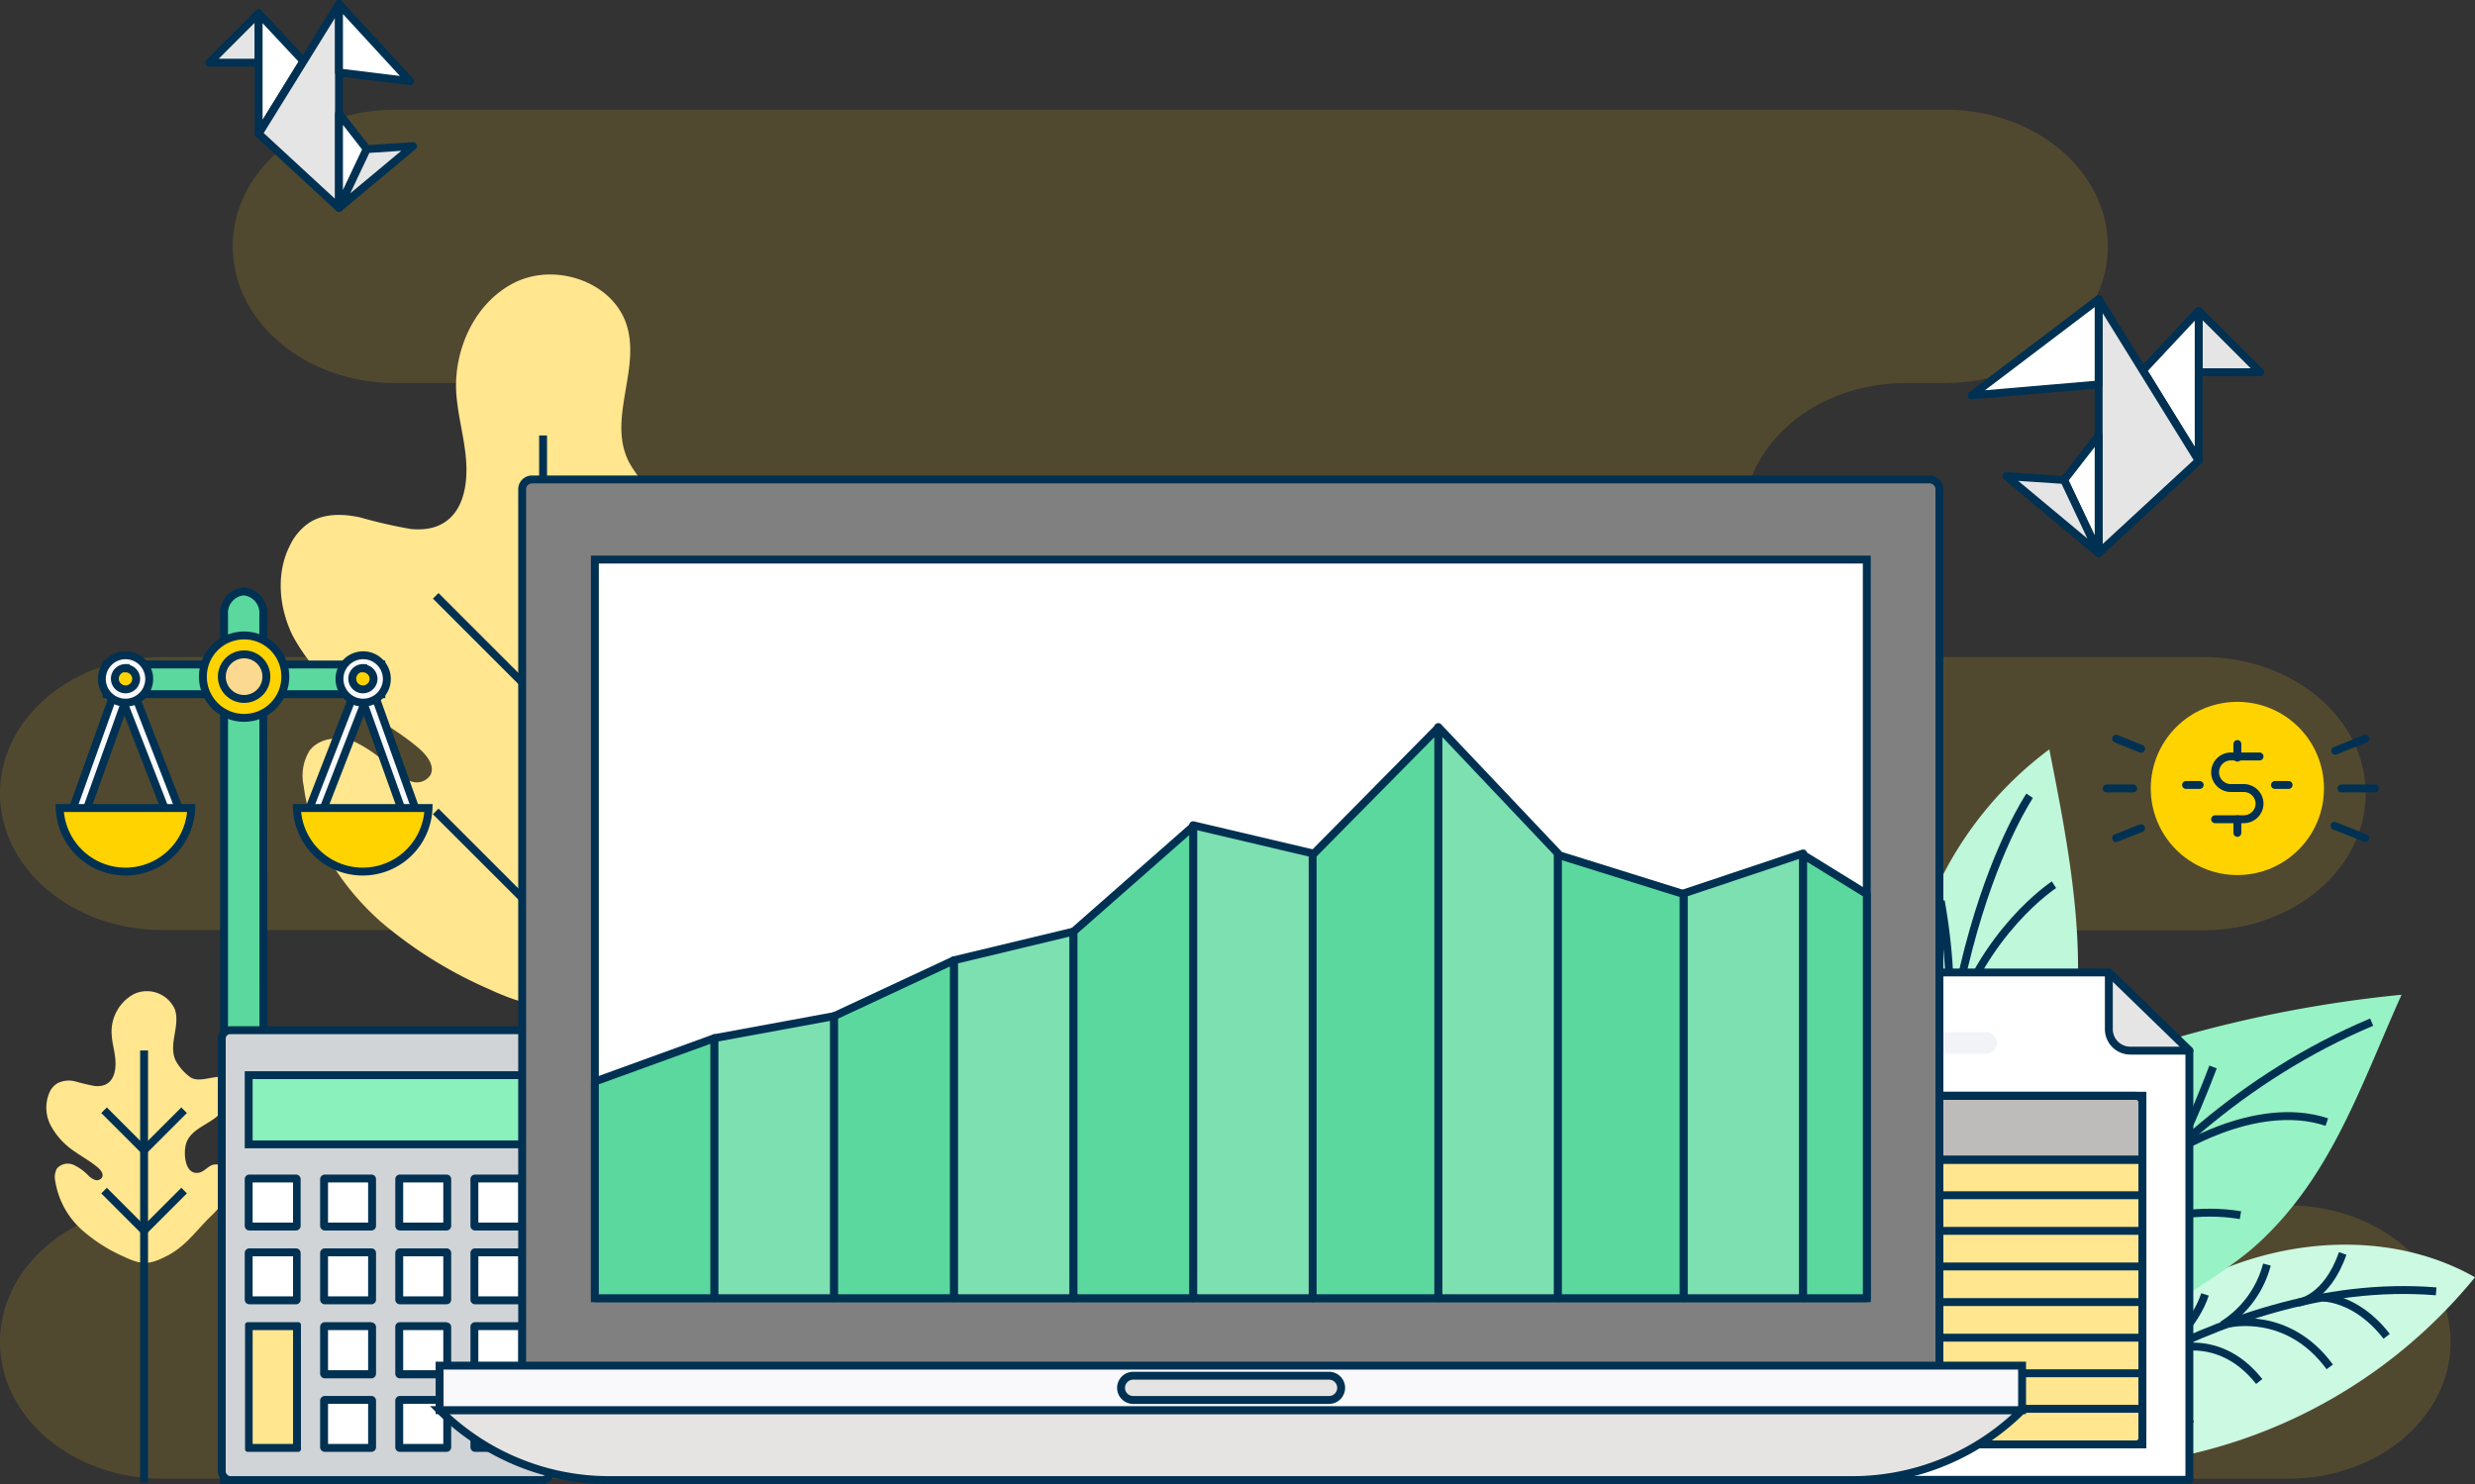 <svg xmlns="http://www.w3.org/2000/svg" viewBox="0 0 313.5 188.01"><rect x="0" y="0" width="313.5" height="188.01" fill="#333333" stroke="none"/><defs><style>.cls-1{fill:#ffcd1f;opacity:0.15;}.cls-2{fill:#cbf9e2;}.cls-28,.cls-3{fill:none;}.cls-10,.cls-11,.cls-12,.cls-13,.cls-15,.cls-19,.cls-20,.cls-21,.cls-22,.cls-24,.cls-25,.cls-26,.cls-27,.cls-28,.cls-3,.cls-6,.cls-7,.cls-8{stroke:#003152;}.cls-10,.cls-11,.cls-12,.cls-13,.cls-15,.cls-20,.cls-21,.cls-22,.cls-24,.cls-25,.cls-28,.cls-3,.cls-6{stroke-miterlimit:10;}.cls-4{fill:#bef7da;}.cls-5,.cls-6{fill:#97f2c5;}.cls-19,.cls-7{fill:#e5e5e5;}.cls-28,.cls-7,.cls-8{stroke-linecap:round;}.cls-19,.cls-26,.cls-27,.cls-7,.cls-8{stroke-linejoin:round;}.cls-18,.cls-21,.cls-8{fill:#fff;}.cls-20,.cls-9{fill:#ffe68f;}.cls-10,.cls-26{fill:#5bd89e;}.cls-11,.cls-14{fill:#ffd300;}.cls-12{fill:#fcd991;}.cls-13{fill:#f9f9fb;}.cls-15{fill:#d0d4d6;}.cls-16{fill:#8af1bd;}.cls-17{fill:#003152;}.cls-22{fill:#bebcba;}.cls-23{fill:#f2f3f7;}.cls-24{fill:gray;}.cls-25{fill:#e5e4e3;}.cls-27{fill:#7ce0b1;}</style></defs><title>PUFFIN_Online Accounting Illustration</title><g id="Layer_2" data-name="Layer 2"><g id="Home"><g id="PUFFIN_Online_Accounting_Illustration" data-name="PUFFIN_Online Accounting Illustration"><path class="cls-1" d="M0,170H0c0,9.56,9.21,17.3,20.57,17.3H289.84c11.36,0,20.57-7.74,20.57-17.3h0c0-9.56-9.21-17.31-20.57-17.31H259.47c-11.36,0-20.57-7.74-20.57-17.3v-.24c0-9.56,9.21-17.31,20.57-17.31h19.61c11.36,0,20.57-7.74,20.57-17.3h0c0-9.56-9.21-17.31-20.57-17.31H241.42c-11.36,0-20.57-7.74-20.57-17.3v-.12c0-9.56,9.21-17.3,20.57-17.3h5c11.36,0,20.57-7.75,20.57-17.31h0c0-9.56-9.21-17.3-20.57-17.3H50.05c-11.36,0-20.57,7.74-20.57,17.3h0c0,9.56,9.21,17.31,20.57,17.31h9.69c11.36,0,20.57,7.74,20.57,17.3v.12c0,9.56-9.21,17.3-20.57,17.3H20.57C9.21,83.19,0,90.94,0,100.5H0c0,9.56,9.21,17.3,20.57,17.3h80c11.36,0,20.57,7.75,20.57,17.31v.24c0,9.56-9.21,17.3-20.57,17.3h-80C9.21,152.65,0,160.4,0,170Z"/><path class="cls-2" d="M255.05,181.71c-1.42,1.74-3.07,3.85-2.42,4.16,2.28,1.08,10.06.32,12.73-.08a65.34,65.34,0,0,0,48.14-24c-9.24-5.25-20.89-5.22-30.82-1.46s-18.29,10.93-25,19.15C257.21,180,255.5,181.16,255.05,181.71Z"/><path class="cls-3" d="M254.16,184.07s25.7-22.82,54.42-20.5"/><path class="cls-3" d="M263.89,176.92s3.18-1.6,8.84-9"/><path class="cls-3" d="M274.22,171.09s3.83-3.26,5.08-7.13"/><path class="cls-3" d="M281.5,167.85a12.85,12.85,0,0,0,5.64-7.67"/><path class="cls-3" d="M291.14,165s3.57-.41,5.6-6.23"/><path class="cls-3" d="M263.14,177.4s8.11-4.62,14.39,3"/><path class="cls-3" d="M273.52,171.43s7.05-3.5,12.65,3.56"/><path class="cls-3" d="M282.33,167.66s7.45-1.79,12.77,5.48"/><path class="cls-3" d="M294.15,164.36s4.3-.1,8.16,4.91"/><path class="cls-4" d="M259.58,94.92c2.48,12.54,5,25.43,2.8,38a104.49,104.49,0,0,1-4.14,15c-1.78,6.4-2.83,10.41-4.67,16.78,1.28-.9-1.3,3.07-2.75,5.34-1.55,2.43-3.7,5.4-5.47,2.91-2-2.82-4.25-6.09-5.07-9.45-1-4.06.06-10.94,0-15.12-.1-11-.15-22.24,3.63-32.55A46,46,0,0,1,259.58,94.92Z"/><path class="cls-5" d="M259,139.5c4.69-4.2,10.82-6.38,16.88-8.11A160.09,160.09,0,0,1,304.2,126c-5.25,11.66-8.92,23.13-18.4,31.71-3.74,3.38-9.83,6.67-13.76,9.82-4.69,3.75-12.08,13.42-15.73,18.19-4.34.86-7.65-5.39-9.55-9.72-2.4-5.5.28-13.93,2.22-19.61C251.13,150.15,254,143.91,259,139.5Z"/><path class="cls-6" d="M252.81,176.19s14.41-32.75,47.6-46.72"/><path class="cls-6" d="M275.52,145.63c.54.17,3.49-7,4.8-10.48"/><path class="cls-6" d="M274.91,146.2s10.65-7.12,19.82-4.07"/><path class="cls-6" d="M264.72,157.36s4.69-12.17,5.56-19.59"/><path class="cls-6" d="M264,158.25s9.31-6.07,19.79-4.33"/><path class="cls-6" d="M256.6,169.6s2.76-12.18,2.33-17.42"/><path class="cls-6" d="M255.87,170.88c.44.07,3.93-8.66,14.85-7.35"/><path class="cls-3" d="M257.09,100.8s-15.36,22.53-10.75,68.61"/><path class="cls-3" d="M260.17,112.07s-9.08,5.89-13,18.81"/><path class="cls-3" d="M245.83,114.12a73.78,73.78,0,0,1,.88,19.58"/><path class="cls-3" d="M245.81,149.76s4.12-12.09,8.72-16.19"/><path class="cls-3" d="M241.22,138.18s4.48,6.4,4.29,12.93"/><polygon class="cls-7" points="278.5 47.15 286.3 47.15 278.5 39.36 278.5 47.15"/><polygon class="cls-8" points="278.5 39.36 271.44 46.91 278.5 58.36 278.5 39.36"/><polygon class="cls-7" points="278.5 58.36 265.83 37.89 265.83 70.06 278.5 58.36"/><polygon class="cls-8" points="265.83 37.89 249.75 50.08 265.83 48.7 265.83 37.89"/><polygon class="cls-8" points="265.83 55.16 261.45 60.8 265.83 70.06 265.83 55.16"/><polygon class="cls-7" points="261.45 60.8 254.14 60.31 265.83 70.06 261.45 60.8"/><polygon class="cls-7" points="32.76 7.94 26.5 7.94 32.76 1.67 32.76 7.94"/><polygon class="cls-8" points="32.76 1.67 38.44 7.74 32.76 16.94 32.76 1.67"/><polygon class="cls-7" points="32.76 16.94 42.94 0.5 42.94 26.33 32.76 16.94"/><polygon class="cls-8" points="42.94 0.5 51.94 10.28 42.94 9.18 42.94 0.5"/><polygon class="cls-8" points="42.94 14.36 46.46 18.89 42.94 26.33 42.94 14.36"/><polygon class="cls-7" points="46.46 18.89 52.33 18.5 42.94 26.33 46.46 18.89"/><path class="cls-9" d="M75.93,125.29l-.52.25c-5.4,2.59-8.27,2.15-13.54-.28a54.83,54.83,0,0,1-13.56-8.44c-5.09-4.49-9-10.56-9.85-17.3a6.09,6.09,0,0,1,.72-4.39c1.23-1.69,3.76-1.94,5.71-1.19a17.34,17.34,0,0,1,5,3.68A5.74,5.74,0,0,0,52.15,99a2.08,2.08,0,0,0,2.34-.78c.7-1.24-.5-2.66-1.59-3.57-2.52-2.1-4.89-3.32-7.54-5.18a25,25,0,0,1-8.23-8.84C35.31,77,34.9,72.53,36.8,68.94a7.1,7.1,0,0,1,2.42-2.76c1.85-1.17,4.23-1.11,6.37-.65A62.46,62.46,0,0,0,52,67c5.16.54,7.19-3.09,7.08-7.84C59,56,58,52.92,57.79,49.74c-.32-5.59,2.44-11.55,7.51-14s12.14-.1,14,5.2c2,5.77-2.52,12.24.45,17.74a16.85,16.85,0,0,0,4.88,5.33c2.83,1.75,6.9-.31,10.2-.16a3,3,0,0,1,2,.66A2.87,2.87,0,0,1,97.45,66a12.15,12.15,0,0,1-3.69,11.11c-3.41,3.11-9.32,4.69-10.77,9.55-.9,3-.51,10.54,4.29,9.77,1.81-.28,3-2.06,4.74-2.65,2.14-.72,4.59.7,5.54,2.74a8.41,8.41,0,0,1-.16,6.58c-1.31,3.31-3.84,6-6.32,8.53C86,116.94,82.65,122,75.93,125.29Z"/><line class="cls-3" x1="68.79" y1="55.16" x2="68.79" y2="177.77"/><polyline class="cls-3" points="82.38 75.47 68.79 89.07 55.19 75.47"/><polyline class="cls-3" points="82.38 102.78 68.79 116.37 55.19 102.78"/><path class="cls-9" d="M20.91,159.2l-.19.09c-2,1-3.08.81-5-.1A20.18,20.18,0,0,1,10.62,156,10.48,10.48,0,0,1,7,149.6,2.26,2.26,0,0,1,7.22,148a1.83,1.83,0,0,1,2.12-.44,6.27,6.27,0,0,1,1.88,1.37,2.22,2.22,0,0,0,.83.53.78.78,0,0,0,.87-.3c.26-.45-.18-1-.59-1.32-.94-.79-1.82-1.24-2.81-1.94a9.21,9.21,0,0,1-3.07-3.29,4.85,4.85,0,0,1-.12-4.37,2.63,2.63,0,0,1,.9-1,3.2,3.2,0,0,1,2.38-.24,24.18,24.18,0,0,0,2.38.56c1.92.2,2.68-1.16,2.64-2.92,0-1.19-.41-2.34-.48-3.53a5.4,5.4,0,0,1,2.8-5.19,3.88,3.88,0,0,1,5.2,1.93c.73,2.15-.94,4.56.17,6.62a6.38,6.38,0,0,0,1.82,2c1.05.65,2.57-.11,3.8-.06a1.09,1.09,0,0,1,.76.25,1,1,0,0,1,.23.54,4.56,4.56,0,0,1-1.37,4.15c-1.27,1.15-3.48,1.74-4,3.55-.33,1.13-.19,3.93,1.6,3.65.68-.11,1.12-.77,1.77-1a1.78,1.78,0,0,1,2.06,1,3.12,3.12,0,0,1-.06,2.45,10,10,0,0,1-2.35,3.18C24.66,156.09,23.41,158,20.91,159.2Z"/><line class="cls-3" x1="18.25" y1="133.06" x2="18.25" y2="187.78"/><polyline class="cls-3" points="23.32 140.63 18.25 145.7 13.18 140.63"/><polyline class="cls-3" points="23.32 150.81 18.25 155.88 13.18 150.81"/><g id="_Group_" data-name="&lt;Group&gt;"><path id="_Path_" data-name="&lt;Path&gt;" class="cls-10" d="M33.38,187.51h-5V77.83a2.72,2.72,0,0,1,2.49-2.91h0a2.72,2.72,0,0,1,2.48,2.91Z"/><g id="_Group_2" data-name="&lt;Group&gt;"><rect id="_Path_2" data-name="&lt;Path&gt;" class="cls-10" x="13.5" y="84.17" width="34.8" height="3.76"/></g><path id="_Path_3" data-name="&lt;Path&gt;" class="cls-11" d="M36.14,85.7a5.22,5.22,0,1,1-5.21-5.21A5.22,5.22,0,0,1,36.14,85.7Z"/><path id="_Path_4" data-name="&lt;Path&gt;" class="cls-12" d="M33.74,85.7a2.82,2.82,0,1,1-2.81-2.81A2.81,2.81,0,0,1,33.74,85.7Z"/><g id="_Group_3" data-name="&lt;Group&gt;"><rect id="_Path_5" data-name="&lt;Path&gt;" class="cls-13" x="47.78" y="83.78" width="1.68" height="19.89" transform="translate(-28.77 21.89) rotate(-19.71)"/></g><g id="_Group_4" data-name="&lt;Group&gt;"><rect id="_Path_6" data-name="&lt;Path&gt;" class="cls-13" x="33.41" y="92.89" width="20.09" height="1.68" transform="translate(-59.65 100.31) rotate(-68.78)"/></g><path id="_Path_7" data-name="&lt;Path&gt;" class="cls-11" d="M54.28,102.35a8.34,8.34,0,0,1-16.67,0Z"/><g id="_Group_5" data-name="&lt;Group&gt;"><rect id="_Path_8" data-name="&lt;Path&gt;" class="cls-13" x="3.28" y="92.89" width="19.89" height="1.68" transform="translate(-79.47 74.57) rotate(-70.29)"/></g><g id="_Group_6" data-name="&lt;Group&gt;"><rect id="_Path_9" data-name="&lt;Path&gt;" class="cls-13" x="17.55" y="83.68" width="1.68" height="20.09" transform="translate(-32.7 13.03) rotate(-21.24)"/></g><path id="_Path_10" data-name="&lt;Path&gt;" class="cls-11" d="M7.56,102.35a8.34,8.34,0,0,0,16.67,0Z"/><path id="_Path_11" data-name="&lt;Path&gt;" class="cls-14" d="M48.16,86A2.19,2.19,0,1,1,46,83.82,2.19,2.19,0,0,1,48.16,86Z"/><g id="_Group_7" data-name="&lt;Group&gt;"><path id="_Compound_Path_" data-name="&lt;Compound Path&gt;" class="cls-13" d="M46,89a3,3,0,1,1,3-3A3,3,0,0,1,46,89Zm0-4.38A1.35,1.35,0,1,0,47.32,86,1.36,1.36,0,0,0,46,84.66Z"/></g><path id="_Path_12" data-name="&lt;Path&gt;" class="cls-14" d="M18.09,86a2.19,2.19,0,1,1-2.19-2.19A2.19,2.19,0,0,1,18.09,86Z"/><g id="_Group_8" data-name="&lt;Group&gt;"><path id="_Compound_Path_2" data-name="&lt;Compound Path&gt;" class="cls-13" d="M15.9,89a3,3,0,1,1,3-3A3,3,0,0,1,15.9,89Zm0-4.38A1.35,1.35,0,1,0,17.25,86,1.35,1.35,0,0,0,15.9,84.66Z"/></g></g><g id="_Group_9" data-name="&lt;Group&gt;"><rect id="_Rectangle_" data-name="&lt;Rectangle&gt;" class="cls-15" x="28.09" y="130.49" width="41.65" height="56.99" rx="1.07" ry="1.07"/><g id="_Rectangle_2" data-name="&lt;Rectangle&gt;"><rect class="cls-16" x="31.54" y="136.19" width="34.75" height="8.76"/><path class="cls-17" d="M65.79,136.69v7.76H32v-7.76H65.79m1-1H31v9.76H66.79v-9.76Z"/></g><g id="_Rectangle_3" data-name="&lt;Rectangle&gt;"><rect class="cls-18" x="31.54" y="149.28" width="6.08" height="6.08" rx="0.09" ry="0.09"/><path class="cls-17" d="M37.12,149.78v5.08H32v-5.08h5.08m.41-1h-5.9a.58.58,0,0,0-.59.59v5.9a.58.58,0,0,0,.59.59h5.9a.59.59,0,0,0,.59-.59v-5.9a.59.59,0,0,0-.59-.59Z"/></g><g id="_Rectangle_4" data-name="&lt;Rectangle&gt;"><rect class="cls-18" x="41.05" y="149.28" width="6.08" height="6.08" rx="0.09" ry="0.09"/><path class="cls-17" d="M46.63,149.78v5.08H41.55v-5.08h5.08m.42-1H41.14a.59.59,0,0,0-.59.59v5.9a.59.59,0,0,0,.59.59h5.91a.58.58,0,0,0,.58-.59v-5.9a.58.58,0,0,0-.58-.59Z"/></g><g id="_Rectangle_5" data-name="&lt;Rectangle&gt;"><rect class="cls-18" x="50.57" y="149.28" width="6.08" height="6.08" rx="0.09" ry="0.09"/><path class="cls-17" d="M56.15,149.78v5.08H51.07v-5.08h5.08m.41-1h-5.9a.58.58,0,0,0-.59.59v5.9a.58.58,0,0,0,.59.59h5.9a.58.58,0,0,0,.59-.59v-5.9a.58.58,0,0,0-.59-.59Z"/></g><g id="_Rectangle_6" data-name="&lt;Rectangle&gt;"><rect class="cls-18" x="60.09" y="149.28" width="6.08" height="6.08" rx="0.09" ry="0.09"/><path class="cls-17" d="M65.67,149.78v5.08H60.59v-5.08h5.08m.41-1H60.17a.58.58,0,0,0-.58.59v5.9a.58.58,0,0,0,.58.59h5.91a.59.59,0,0,0,.59-.59v-5.9a.59.59,0,0,0-.59-.59Z"/></g><g id="_Rectangle_7" data-name="&lt;Rectangle&gt;"><rect class="cls-18" x="31.54" y="158.63" width="6.08" height="6.08" rx="0.09" ry="0.09"/><path class="cls-17" d="M37.12,159.13v5.08H32v-5.08h5.08m.41-1h-5.9a.58.58,0,0,0-.59.59v5.9a.58.58,0,0,0,.59.59h5.9a.59.59,0,0,0,.59-.59v-5.9a.59.59,0,0,0-.59-.59Z"/></g><g id="_Rectangle_8" data-name="&lt;Rectangle&gt;"><rect class="cls-18" x="41.05" y="158.63" width="6.08" height="6.08" rx="0.09" ry="0.09"/><path class="cls-17" d="M46.63,159.13v5.08H41.55v-5.08h5.08m.42-1H41.14a.59.59,0,0,0-.59.59v5.9a.59.59,0,0,0,.59.59h5.91a.58.58,0,0,0,.58-.59v-5.9a.58.58,0,0,0-.58-.59Z"/></g><g id="_Rectangle_9" data-name="&lt;Rectangle&gt;"><rect class="cls-18" x="50.57" y="158.63" width="6.08" height="6.08" rx="0.09" ry="0.09"/><path class="cls-17" d="M56.15,159.13v5.08H51.07v-5.08h5.08m.41-1h-5.9a.58.58,0,0,0-.59.59v5.9a.58.58,0,0,0,.59.59h5.9a.58.58,0,0,0,.59-.59v-5.9a.58.58,0,0,0-.59-.59Z"/></g><g id="_Rectangle_10" data-name="&lt;Rectangle&gt;"><rect class="cls-18" x="60.09" y="158.63" width="6.08" height="6.08" rx="0.09" ry="0.09"/><path class="cls-17" d="M65.67,159.13v5.08H60.59v-5.08h5.08m.41-1H60.17a.58.58,0,0,0-.58.59v5.9a.58.58,0,0,0,.58.59h5.91a.59.59,0,0,0,.59-.59v-5.9a.59.59,0,0,0-.59-.59Z"/></g><g id="_Rectangle_11" data-name="&lt;Rectangle&gt;"><rect class="cls-9" x="31.54" y="167.98" width="6.08" height="15.43"/><path class="cls-17" d="M37.12,168.48V182.9H32V168.48h5.08m.67-1H31.37a.33.33,0,0,0-.33.33v15.76a.33.33,0,0,0,.33.33h6.42a.33.33,0,0,0,.33-.33V167.81a.33.33,0,0,0-.33-.33Z"/></g><g id="_Rectangle_12" data-name="&lt;Rectangle&gt;"><rect class="cls-18" x="41.05" y="167.98" width="6.08" height="6.08" rx="0.09" ry="0.09"/><path class="cls-17" d="M46.63,168.48v5.08H41.55v-5.08h5.08m.42-1H41.14a.59.59,0,0,0-.59.58V174a.6.6,0,0,0,.59.59h5.91a.59.59,0,0,0,.58-.59v-5.91a.58.58,0,0,0-.58-.58Z"/></g><g id="_Rectangle_13" data-name="&lt;Rectangle&gt;"><rect class="cls-18" x="50.57" y="167.98" width="6.08" height="6.08" rx="0.09" ry="0.09"/><path class="cls-17" d="M56.15,168.48v5.08H51.07v-5.08h5.08m.41-1h-5.9a.58.58,0,0,0-.59.58V174a.59.59,0,0,0,.59.59h5.9a.59.59,0,0,0,.59-.59v-5.91a.58.58,0,0,0-.59-.58Z"/></g><g id="_Rectangle_14" data-name="&lt;Rectangle&gt;"><rect class="cls-18" x="60.09" y="167.98" width="6.08" height="6.08" rx="0.09" ry="0.09"/><path class="cls-17" d="M65.67,168.48v5.08H60.59v-5.08h5.08m.41-1H60.17a.58.58,0,0,0-.58.58V174a.59.59,0,0,0,.58.59h5.91a.6.6,0,0,0,.59-.59v-5.91a.59.59,0,0,0-.59-.58Z"/></g><g id="_Rectangle_15" data-name="&lt;Rectangle&gt;"><rect class="cls-18" x="41.05" y="177.32" width="6.08" height="6.08" rx="0.09" ry="0.09"/><path class="cls-17" d="M46.63,177.82v5.08H41.55v-5.08h5.08m.42-1H41.14a.6.6,0,0,0-.59.59v5.91a.59.59,0,0,0,.59.58h5.91a.58.58,0,0,0,.58-.58v-5.91a.59.59,0,0,0-.58-.59Z"/></g><g id="_Rectangle_16" data-name="&lt;Rectangle&gt;"><rect class="cls-18" x="50.57" y="177.32" width="6.08" height="6.08" rx="0.09" ry="0.09"/><path class="cls-17" d="M56.15,177.82v5.08H51.07v-5.08h5.08m.41-1h-5.9a.59.59,0,0,0-.59.59v5.91a.58.58,0,0,0,.59.58h5.9a.58.58,0,0,0,.59-.58v-5.91a.59.59,0,0,0-.59-.59Z"/></g><g id="_Rectangle_17" data-name="&lt;Rectangle&gt;"><rect class="cls-18" x="60.09" y="177.32" width="6.08" height="6.08" rx="0.09" ry="0.09"/><path class="cls-17" d="M65.67,177.82v5.08H60.59v-5.08h5.08m.41-1H60.17a.59.59,0,0,0-.58.59v5.91a.58.58,0,0,0,.58.58h5.91a.59.59,0,0,0,.59-.58v-5.91a.6.6,0,0,0-.59-.59Z"/></g></g><g id="_Group_10" data-name="&lt;Group&gt;"><g id="_Group_11" data-name="&lt;Group&gt;"><g id="_Group_12" data-name="&lt;Group&gt;"><path id="_Path_13" data-name="&lt;Path&gt;" class="cls-8" d="M267.12,123.18l10.2,9.9v54.37H229V127.27a4.09,4.09,0,0,1,4.09-4.09Z"/></g></g><g id="_Group_13" data-name="&lt;Group&gt;"><g id="_Group_14" data-name="&lt;Group&gt;"><path id="_Path_14" data-name="&lt;Path&gt;" class="cls-19" d="M267.12,123.18l10.2,9.9h-7.48a2.72,2.72,0,0,1-2.72-2.72Z"/></g></g><rect id="_Rectangle_18" data-name="&lt;Rectangle&gt;" class="cls-20" x="234.95" y="138.8" width="36.42" height="44.16" transform="translate(506.32 321.76) rotate(180)"/><rect id="_Rectangle_19" data-name="&lt;Rectangle&gt;" class="cls-21" x="234.95" y="138.8" width="9.04" height="44.16" transform="translate(478.94 321.76) rotate(180)"/><rect id="_Rectangle_20" data-name="&lt;Rectangle&gt;" class="cls-22" x="234.95" y="138.8" width="36.42" height="8.09" transform="translate(506.32 285.7) rotate(180)"/><rect id="_Rectangle_21" data-name="&lt;Rectangle&gt;" class="cls-3" x="234.95" y="138.8" width="36.42" height="44.16" rx="0.8" ry="0.8" transform="translate(506.32 321.76) rotate(180)"/><line id="_Path_15" data-name="&lt;Path&gt;" class="cls-3" x1="234.95" y1="146.9" x2="271.37" y2="146.9"/><line id="_Path_16" data-name="&lt;Path&gt;" class="cls-3" x1="234.96" y1="151.4" x2="271.38" y2="151.4"/><line id="_Path_17" data-name="&lt;Path&gt;" class="cls-3" x1="243.99" y1="182.96" x2="243.99" y2="146.9"/><line id="_Path_18" data-name="&lt;Path&gt;" class="cls-3" x1="234.98" y1="155.91" x2="271.39" y2="155.91"/><line id="_Path_19" data-name="&lt;Path&gt;" class="cls-3" x1="234.99" y1="160.42" x2="271.41" y2="160.42"/><line id="_Path_20" data-name="&lt;Path&gt;" class="cls-3" x1="235" y1="164.93" x2="271.42" y2="164.93"/><line id="_Path_21" data-name="&lt;Path&gt;" class="cls-3" x1="235.02" y1="169.44" x2="271.43" y2="169.44"/><line id="_Path_22" data-name="&lt;Path&gt;" class="cls-3" x1="235.03" y1="173.95" x2="271.45" y2="173.95"/><line id="_Path_23" data-name="&lt;Path&gt;" class="cls-3" x1="235.04" y1="178.45" x2="271.46" y2="178.45"/><path id="_Path_24" data-name="&lt;Path&gt;" class="cls-23" d="M251.57,133.48H236.35a1.37,1.37,0,0,1-1.37-1.37h0a1.37,1.37,0,0,1,1.37-1.37h15.22a1.36,1.36,0,0,1,1.36,1.37h0A1.37,1.37,0,0,1,251.57,133.48Z"/></g><g id="_Group_15" data-name="&lt;Group&gt;"><g id="_Group_16" data-name="&lt;Group&gt;"><path id="_Rectangle_22" data-name="&lt;Rectangle&gt;" class="cls-24" d="M67.39,60.73h177A1.25,1.25,0,0,1,245.66,62V173.57a0,0,0,0,1,0,0H66.14a0,0,0,0,1,0,0V62A1.25,1.25,0,0,1,67.39,60.73Z"/><rect id="_Rectangle_23" data-name="&lt;Rectangle&gt;" class="cls-21" x="75.35" y="70.88" width="161.11" height="93.56"/><path id="_Path_25" data-name="&lt;Path&gt;" class="cls-25" d="M256.13,178.61H55.68a30.49,30.49,0,0,0,21.5,8.87H234.62a30.53,30.53,0,0,0,21.51-8.87Z"/><rect id="_Rectangle_24" data-name="&lt;Rectangle&gt;" class="cls-13" x="55.68" y="172.98" width="200.45" height="5.64"/><path id="_Path_26" data-name="&lt;Path&gt;" class="cls-25" d="M168.31,177.33H143.5A1.54,1.54,0,0,1,142,175.8h0a1.54,1.54,0,0,1,1.54-1.54h24.81a1.54,1.54,0,0,1,1.53,1.54h0A1.54,1.54,0,0,1,168.31,177.33Z"/></g><g id="_Group_17" data-name="&lt;Group&gt;"><polygon id="_Path_27" data-name="&lt;Path&gt;" class="cls-26" points="75.35 164.44 75.35 137 90.5 131.5 90.5 164.44 75.35 164.44"/><polygon id="_Path_28" data-name="&lt;Path&gt;" class="cls-27" points="90.5 164.44 90.5 131.5 105.66 128.71 105.66 164.44 90.5 164.44"/><polygon id="_Path_29" data-name="&lt;Path&gt;" class="cls-27" points="120.82 164.44 120.82 121.64 135.98 118 135.98 164.44 120.82 164.44"/><polygon id="_Path_30" data-name="&lt;Path&gt;" class="cls-27" points="151.13 164.44 151.13 104.53 166.29 108.1 166.29 164.44 151.13 164.44"/><polygon id="_Path_31" data-name="&lt;Path&gt;" class="cls-27" points="182.18 164.44 182.18 92.09 197.34 108.1 197.34 164.44 182.18 164.44"/><polygon id="_Path_32" data-name="&lt;Path&gt;" class="cls-27" points="213.25 164.44 213.25 113.17 228.4 108.1 228.4 164.44 213.25 164.44"/><polygon id="_Path_33" data-name="&lt;Path&gt;" class="cls-26" points="105.66 164.44 105.66 128.71 120.82 121.64 120.82 164.44 105.66 164.44"/><polygon id="_Path_34" data-name="&lt;Path&gt;" class="cls-26" points="135.98 164.44 135.98 118 151.13 104.68 151.13 164.44 135.98 164.44"/><polygon id="_Path_35" data-name="&lt;Path&gt;" class="cls-26" points="166.27 164.44 166.27 108.28 182.18 92.17 182.18 164.44 166.27 164.44"/><polygon id="_Path_36" data-name="&lt;Path&gt;" class="cls-26" points="197.34 164.44 197.34 108.28 213.25 113.25 213.25 164.44 197.34 164.44"/><polygon id="_Path_37" data-name="&lt;Path&gt;" class="cls-26" points="228.4 164.44 228.4 108.28 236.46 113.25 236.46 164.44 228.4 164.44"/></g></g><g id="Clock"><circle class="cls-14" cx="283.4" cy="99.87" r="10.97"/><line class="cls-28" x1="288.16" y1="99.43" x2="289.89" y2="99.43"/><line class="cls-28" x1="276.9" y1="99.43" x2="278.63" y2="99.43"/><path class="cls-28" d="M280.58,103.77h3.68a2,2,0,0,0,1.95-2h0a2,2,0,0,0-1.95-1.95h-1.73a2,2,0,0,1-1.95-2h0a2,2,0,0,1,1.95-2h3.68"/><line class="cls-28" x1="283.4" y1="95.97" x2="283.4" y2="94.24"/><line class="cls-28" x1="283.4" y1="105.5" x2="283.4" y2="103.77"/></g><line class="cls-28" x1="270.21" y1="99.87" x2="266.83" y2="99.87"/><line class="cls-28" x1="300.83" y1="99.87" x2="296.58" y2="99.87"/><line class="cls-28" x1="271.21" y1="104.9" x2="268.03" y2="106.16"/><line class="cls-28" x1="299.62" y1="93.57" x2="295.78" y2="95.1"/><line class="cls-28" x1="271.21" y1="94.84" x2="268.03" y2="93.57"/><line class="cls-28" x1="299.62" y1="106.16" x2="295.7" y2="104.6"/></g></g></g></svg>